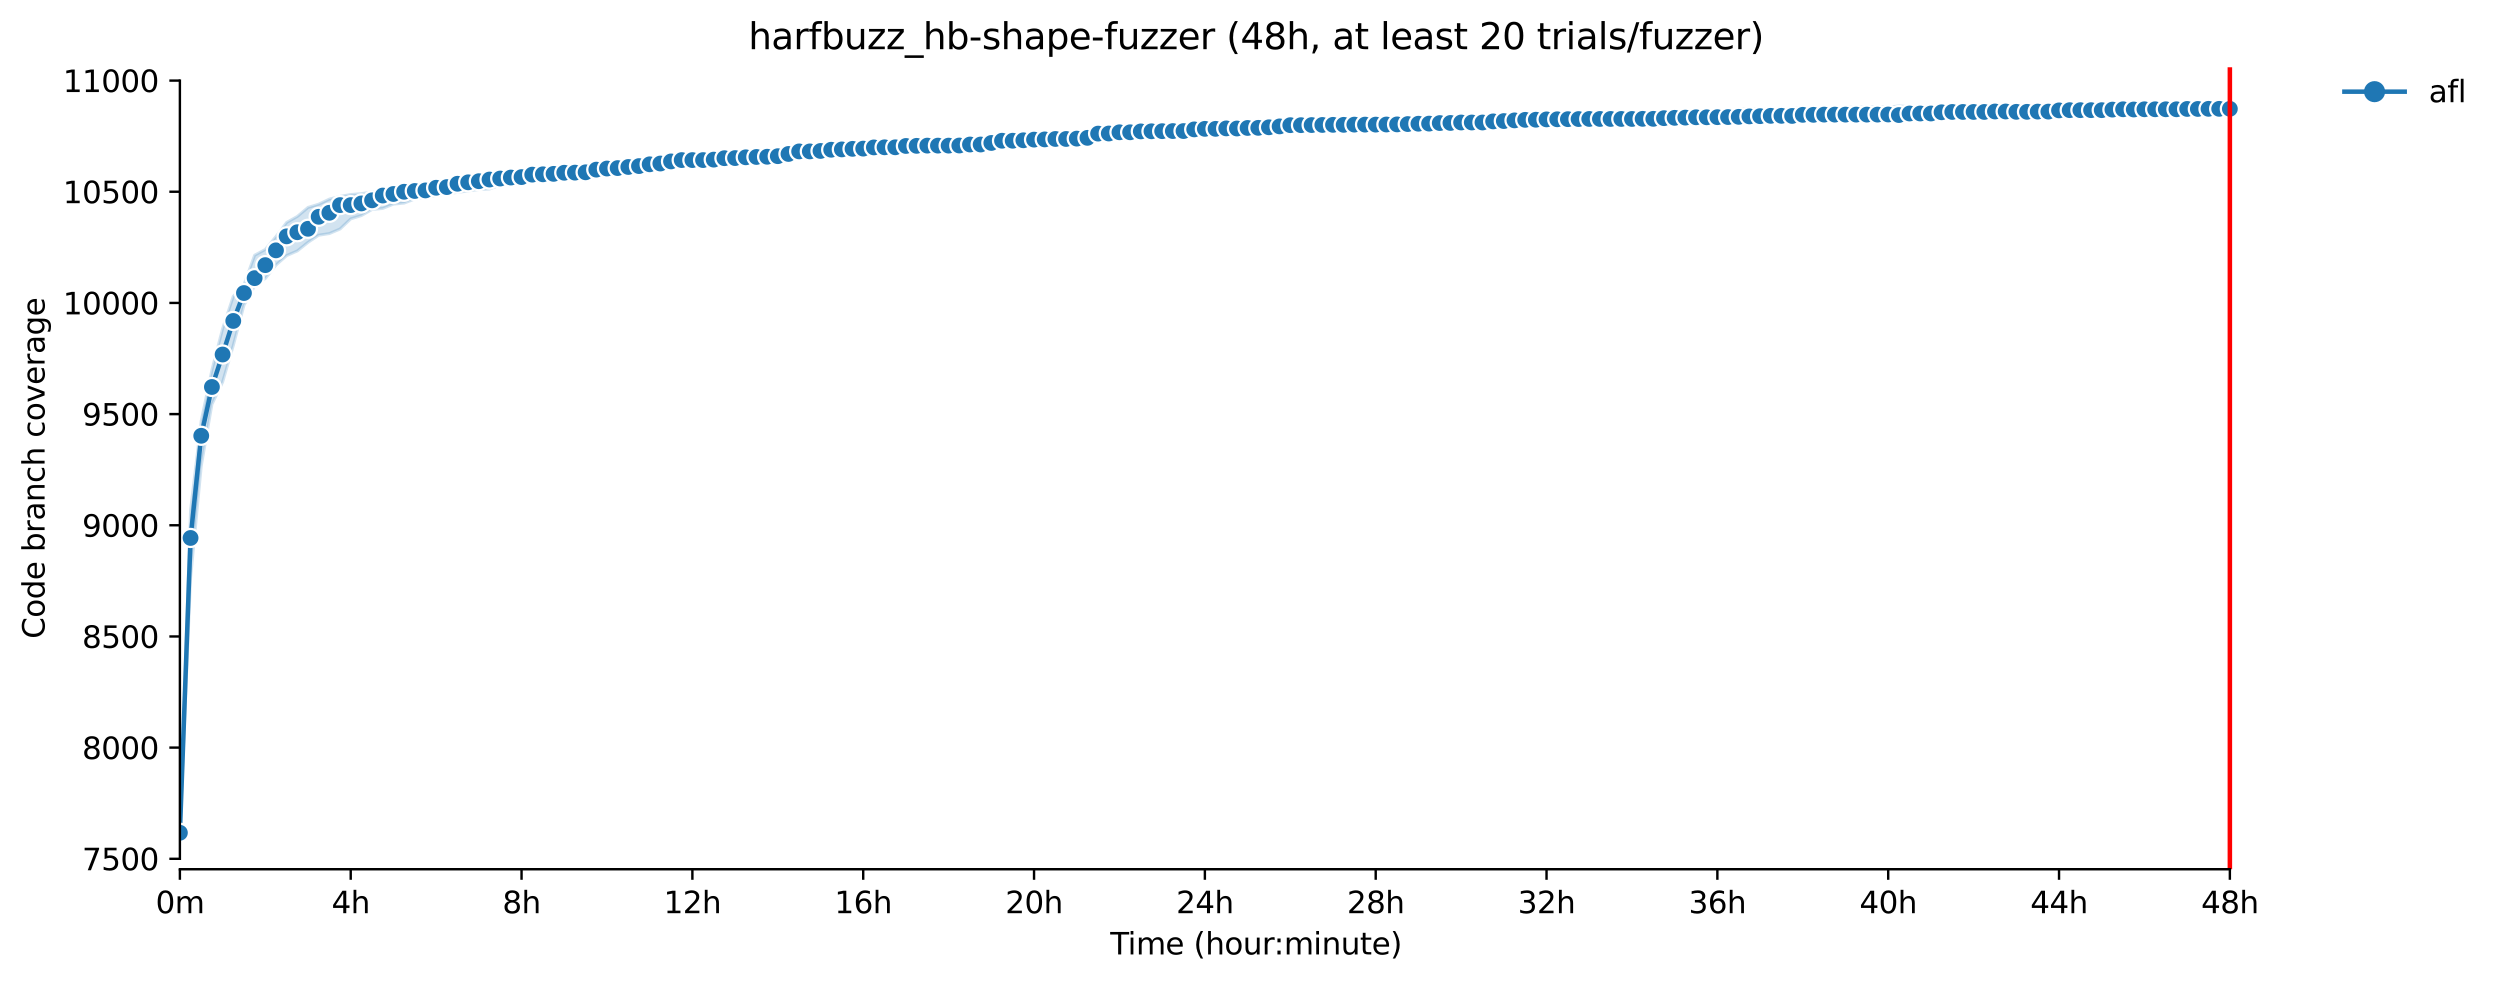 <?xml version="1.0" encoding="utf-8" standalone="no"?>
<!DOCTYPE svg PUBLIC "-//W3C//DTD SVG 1.1//EN"
  "http://www.w3.org/Graphics/SVG/1.1/DTD/svg11.dtd">
<svg xmlns:xlink="http://www.w3.org/1999/xlink" width="829.557pt" height="325.986pt" viewBox="0 0 829.557 325.986" xmlns="http://www.w3.org/2000/svg" version="1.1">
 <defs>
  <style type="text/css">*{stroke-linejoin: round; stroke-linecap: butt}</style>
 </defs>
 <g id="figure_1">
  <g id="patch_1">
   <path d="M 0 325.986 
L 829.557 325.986 
L 829.557 0 
L 0 0 
z
" style="fill: #ffffff"/>
  </g>
  <g id="axes_1">
   <g id="patch_2">
    <path d="M 59.691 288.43 
L 773.931 288.43 
L 773.931 22.318 
L 59.691 22.318 
z
" style="fill: #ffffff"/>
   </g>
   <g id="PolyCollection_1">
    <defs>
     <path id="m6423d91a8d" d="M 59.691 -49.652 
L 59.691 -49.652 
L 63.233 -134.166 
L 66.776 -171.35 
L 70.319 -191.82 
L 73.862 -199.201 
L 77.405 -211.338 
L 80.948 -224.692 
L 84.491 -231.074 
L 88.033 -233.582 
L 91.576 -238.046 
L 95.119 -241.181 
L 98.662 -242.718 
L 102.205 -245.571 
L 105.748 -247.932 
L 109.291 -248.486 
L 112.833 -249.998 
L 116.376 -253.355 
L 119.919 -254.462 
L 123.462 -256.491 
L 127.005 -256.823 
L 130.548 -258.261 
L 134.091 -258.593 
L 137.633 -259.958 
L 141.176 -260.511 
L 144.719 -261.065 
L 148.262 -261.766 
L 151.805 -262.135 
L 155.348 -262.651 
L 158.891 -263.094 
L 162.433 -263.275 
L 165.976 -264.569 
L 169.519 -265.123 
L 173.062 -265.966 
L 176.605 -266.414 
L 180.148 -266.598 
L 183.691 -267.038 
L 187.233 -266.93 
L 190.776 -267.557 
L 194.319 -268.074 
L 197.862 -268.369 
L 201.405 -268.442 
L 204.948 -268.627 
L 208.491 -268.812 
L 212.033 -269.365 
L 215.576 -269.771 
L 219.119 -270.951 
L 222.662 -271.025 
L 226.205 -271.503 
L 229.748 -272.127 
L 233.291 -272.019 
L 236.833 -272.353 
L 240.376 -272.464 
L 243.919 -272.5 
L 247.462 -272.611 
L 251.005 -272.869 
L 254.548 -272.869 
L 258.091 -272.979 
L 261.633 -272.943 
L 265.176 -273.57 
L 268.719 -273.57 
L 272.262 -274.161 
L 275.805 -274.972 
L 279.348 -274.751 
L 282.891 -275.378 
L 286.433 -275.378 
L 289.976 -275.968 
L 293.519 -276.153 
L 297.062 -276.337 
L 300.605 -276.337 
L 304.148 -276.521 
L 307.691 -277.038 
L 311.233 -277.038 
L 314.776 -277.075 
L 318.319 -277.185 
L 321.862 -277.185 
L 325.405 -277.259 
L 328.948 -277.296 
L 332.491 -277.702 
L 336.033 -277.923 
L 339.576 -278.071 
L 343.119 -278.071 
L 346.662 -278.181 
L 350.205 -278.403 
L 353.748 -278.513 
L 357.291 -278.882 
L 360.833 -278.882 
L 364.376 -279.104 
L 367.919 -279.509 
L 371.462 -280.801 
L 375.005 -280.801 
L 378.548 -280.801 
L 382.091 -280.837 
L 385.633 -280.911 
L 389.176 -281.241 
L 392.719 -281.169 
L 396.262 -281.465 
L 399.805 -282.202 
L 403.348 -282.202 
L 406.891 -282.497 
L 410.433 -282.49 
L 413.976 -282.313 
L 417.519 -282.387 
L 421.062 -282.497 
L 424.605 -282.534 
L 428.148 -282.534 
L 431.691 -282.829 
L 435.233 -282.903 
L 438.776 -282.939 
L 442.319 -282.94 
L 445.862 -283.014 
L 449.405 -283.457 
L 452.948 -283.457 
L 456.491 -283.493 
L 460.033 -283.493 
L 463.576 -283.493 
L 467.119 -283.567 
L 470.662 -283.862 
L 474.205 -283.936 
L 477.748 -283.457 
L 481.291 -284.121 
L 484.833 -284.194 
L 488.376 -284.379 
L 491.919 -284.49 
L 495.462 -284.785 
L 499.005 -285.006 
L 502.548 -284.785 
L 506.091 -285.154 
L 509.633 -285.19 
L 513.176 -285.154 
L 516.719 -285.338 
L 520.262 -285.338 
L 523.805 -285.338 
L 527.348 -285.338 
L 530.891 -285.19 
L 534.433 -285.449 
L 537.976 -285.486 
L 541.519 -285.449 
L 545.062 -285.596 
L 548.605 -285.633 
L 552.148 -285.818 
L 555.691 -285.818 
L 559.233 -285.965 
L 562.776 -286.334 
L 566.319 -286.334 
L 569.862 -286.445 
L 573.405 -286.592 
L 576.948 -286.998 
L 580.491 -286.371 
L 584.033 -286.703 
L 587.576 -286.777 
L 591.119 -286.777 
L 594.662 -286.555 
L 598.205 -286.777 
L 601.748 -286.924 
L 605.291 -286.555 
L 608.833 -286.666 
L 612.376 -286.997 
L 615.919 -286.99 
L 619.462 -287.035 
L 623.005 -287.035 
L 626.548 -287.146 
L 630.091 -286.703 
L 633.633 -286.814 
L 637.176 -287.146 
L 640.719 -287.293 
L 644.262 -287.293 
L 647.805 -287.293 
L 651.348 -287.33 
L 654.891 -287.33 
L 658.433 -287.072 
L 661.976 -287.367 
L 665.519 -287.662 
L 669.062 -287.514 
L 672.605 -287.514 
L 676.148 -287.514 
L 679.691 -287.514 
L 683.233 -287.514 
L 686.776 -287.514 
L 690.319 -287.511 
L 693.862 -287.551 
L 697.405 -287.588 
L 700.948 -287.625 
L 704.491 -287.662 
L 708.033 -287.625 
L 711.576 -287.662 
L 715.119 -287.662 
L 718.662 -287.735 
L 722.205 -287.736 
L 725.748 -287.994 
L 729.291 -287.994 
L 732.833 -288.215 
L 736.376 -288.215 
L 739.919 -288.215 
L 739.919 -291.351 
L 739.919 -291.351 
L 736.376 -291.351 
L 732.833 -291.277 
L 729.291 -291.314 
L 725.748 -291.314 
L 722.205 -291.572 
L 718.662 -291.24 
L 715.119 -291.166 
L 711.576 -290.834 
L 708.033 -291.166 
L 704.491 -291.498 
L 700.948 -291.175 
L 697.405 -291.166 
L 693.862 -291.166 
L 690.319 -291.093 
L 686.776 -290.84 
L 683.233 -290.613 
L 679.691 -290.834 
L 676.148 -290.834 
L 672.605 -290.834 
L 669.062 -290.834 
L 665.519 -291.203 
L 661.976 -291.203 
L 658.433 -290.761 
L 654.891 -290.392 
L 651.348 -290.724 
L 647.805 -290.724 
L 644.262 -290.724 
L 640.719 -290.613 
L 637.176 -290.613 
L 633.633 -290.613 
L 630.091 -290.834 
L 626.548 -290.397 
L 623.005 -290.613 
L 619.462 -290.466 
L 615.919 -290.466 
L 612.376 -290.355 
L 608.833 -289.887 
L 605.291 -290.281 
L 601.748 -290.281 
L 598.205 -290.244 
L 594.662 -289.949 
L 591.119 -289.875 
L 587.576 -289.838 
L 584.033 -289.838 
L 580.491 -289.728 
L 576.948 -289.728 
L 573.405 -288.953 
L 569.862 -288.953 
L 566.319 -288.953 
L 562.776 -288.916 
L 559.233 -288.842 
L 555.691 -288.842 
L 552.148 -288.806 
L 548.605 -288.621 
L 545.062 -288.621 
L 541.519 -288.035 
L 537.976 -287.551 
L 534.433 -287.551 
L 530.891 -287.662 
L 527.348 -287.33 
L 523.805 -287.035 
L 520.262 -287.038 
L 516.719 -287.035 
L 513.176 -287.035 
L 509.633 -287.035 
L 506.091 -287.11 
L 502.548 -287.035 
L 499.005 -286.961 
L 495.462 -287.146 
L 491.919 -286.74 
L 488.376 -286.777 
L 484.833 -286.777 
L 481.291 -286.223 
L 477.748 -286.186 
L 474.205 -286.113 
L 470.662 -286.002 
L 467.119 -286.002 
L 463.576 -285.928 
L 460.033 -285.891 
L 456.491 -285.894 
L 452.948 -285.891 
L 449.405 -285.818 
L 445.862 -285.56 
L 442.319 -285.559 
L 438.776 -285.264 
L 435.233 -285.154 
L 431.691 -285.227 
L 428.148 -285.043 
L 424.605 -285.043 
L 421.062 -284.748 
L 417.519 -284.6 
L 413.976 -284.379 
L 410.433 -283.973 
L 406.891 -284.711 
L 403.348 -284.268 
L 399.805 -283.715 
L 396.262 -283.53 
L 392.719 -283.383 
L 389.176 -283.346 
L 385.633 -283.309 
L 382.091 -283.198 
L 378.548 -283.088 
L 375.005 -282.94 
L 371.462 -282.829 
L 367.919 -282.534 
L 364.376 -282.461 
L 360.833 -281.686 
L 357.291 -281.981 
L 353.748 -281.686 
L 350.205 -281.686 
L 346.662 -281.612 
L 343.119 -281.391 
L 339.576 -281.097 
L 336.033 -281.169 
L 332.491 -281.059 
L 328.948 -280.505 
L 325.405 -280.505 
L 321.862 -280.137 
L 318.319 -280.137 
L 314.776 -279.989 
L 311.233 -279.878 
L 307.691 -279.878 
L 304.148 -279.436 
L 300.605 -278.993 
L 297.062 -278.366 
L 293.519 -278.329 
L 289.976 -278.181 
L 286.433 -277.37 
L 282.891 -277.37 
L 279.348 -277.37 
L 275.805 -277.185 
L 272.262 -277.038 
L 268.719 -276.743 
L 265.176 -276.485 
L 261.633 -276.042 
L 258.091 -275.747 
L 254.548 -275.636 
L 251.005 -275.452 
L 247.462 -275.267 
L 243.919 -275.009 
L 240.376 -274.751 
L 236.833 -274.677 
L 233.291 -274.751 
L 229.748 -274.198 
L 226.205 -274.089 
L 222.662 -273.644 
L 219.119 -272.982 
L 215.576 -272.759 
L 212.033 -272.279 
L 208.491 -271.615 
L 204.948 -271.578 
L 201.405 -271.246 
L 197.862 -270.848 
L 194.319 -270.472 
L 190.776 -270.103 
L 187.233 -269.623 
L 183.691 -269.66 
L 180.148 -269.402 
L 176.605 -268.962 
L 173.062 -268.59 
L 169.519 -268.369 
L 165.976 -268.037 
L 162.433 -267.779 
L 158.891 -267.078 
L 155.348 -266.598 
L 151.805 -266.082 
L 148.262 -265.418 
L 144.719 -264.828 
L 141.176 -264.569 
L 137.633 -264.127 
L 134.091 -263.979 
L 130.548 -263.315 
L 127.005 -262.799 
L 123.462 -262.282 
L 119.919 -261.729 
L 116.376 -261.434 
L 112.833 -260.807 
L 109.291 -259.921 
L 105.748 -258.224 
L 102.205 -257.155 
L 98.662 -254.167 
L 95.119 -252.174 
L 91.576 -247.49 
L 88.033 -243.21 
L 84.491 -241.292 
L 80.948 -231.516 
L 77.405 -227.643 
L 73.862 -216.908 
L 70.319 -203.185 
L 66.776 -186.364 
L 63.233 -156.705 
L 59.691 -49.652 
z
" style="stroke: #1f77b4; stroke-opacity: 0.2"/>
    </defs>
    <g clip-path="url(#p8b2005a7e1)">
     <use xlink:href="#m6423d91a8d" x="0" y="325.986" style="fill: #1f77b4; fill-opacity: 0.2; stroke: #1f77b4; stroke-opacity: 0.2"/>
    </g>
   </g>
   <g id="matplotlib.axis_1">
    <g id="xtick_1">
     <g id="line2d_1">
      <defs>
       <path id="me91d65e7b9" d="M 0 0 
L 0 3.5 
" style="stroke: #000000; stroke-width: 0.8"/>
      </defs>
      <g>
       <use xlink:href="#me91d65e7b9" x="59.691" y="288.43" style="stroke: #000000; stroke-width: 0.8"/>
      </g>
     </g>
     <g id="text_1">
      <!-- 0m -->
      <g transform="translate(51.639 303.029) scale(0.1 -0.1)">
       <defs>
        <path id="DejaVuSans-30" d="M 2034 4250 
Q 1547 4250 1301 3770 
Q 1056 3291 1056 2328 
Q 1056 1369 1301 889 
Q 1547 409 2034 409 
Q 2525 409 2770 889 
Q 3016 1369 3016 2328 
Q 3016 3291 2770 3770 
Q 2525 4250 2034 4250 
z
M 2034 4750 
Q 2819 4750 3233 4129 
Q 3647 3509 3647 2328 
Q 3647 1150 3233 529 
Q 2819 -91 2034 -91 
Q 1250 -91 836 529 
Q 422 1150 422 2328 
Q 422 3509 836 4129 
Q 1250 4750 2034 4750 
z
" transform="scale(0.016)"/>
        <path id="DejaVuSans-6d" d="M 3328 2828 
Q 3544 3216 3844 3400 
Q 4144 3584 4550 3584 
Q 5097 3584 5394 3201 
Q 5691 2819 5691 2113 
L 5691 0 
L 5113 0 
L 5113 2094 
Q 5113 2597 4934 2840 
Q 4756 3084 4391 3084 
Q 3944 3084 3684 2787 
Q 3425 2491 3425 1978 
L 3425 0 
L 2847 0 
L 2847 2094 
Q 2847 2600 2669 2842 
Q 2491 3084 2119 3084 
Q 1678 3084 1418 2786 
Q 1159 2488 1159 1978 
L 1159 0 
L 581 0 
L 581 3500 
L 1159 3500 
L 1159 2956 
Q 1356 3278 1631 3431 
Q 1906 3584 2284 3584 
Q 2666 3584 2933 3390 
Q 3200 3197 3328 2828 
z
" transform="scale(0.016)"/>
       </defs>
       <use xlink:href="#DejaVuSans-30"/>
       <use xlink:href="#DejaVuSans-6d" x="63.623"/>
      </g>
     </g>
    </g>
    <g id="xtick_2">
     <g id="line2d_2">
      <g>
       <use xlink:href="#me91d65e7b9" x="116.376" y="288.43" style="stroke: #000000; stroke-width: 0.8"/>
      </g>
     </g>
     <g id="text_2">
      <!-- 4h -->
      <g transform="translate(110.026 303.029) scale(0.1 -0.1)">
       <defs>
        <path id="DejaVuSans-34" d="M 2419 4116 
L 825 1625 
L 2419 1625 
L 2419 4116 
z
M 2253 4666 
L 3047 4666 
L 3047 1625 
L 3713 1625 
L 3713 1100 
L 3047 1100 
L 3047 0 
L 2419 0 
L 2419 1100 
L 313 1100 
L 313 1709 
L 2253 4666 
z
" transform="scale(0.016)"/>
        <path id="DejaVuSans-68" d="M 3513 2113 
L 3513 0 
L 2938 0 
L 2938 2094 
Q 2938 2591 2744 2837 
Q 2550 3084 2163 3084 
Q 1697 3084 1428 2787 
Q 1159 2491 1159 1978 
L 1159 0 
L 581 0 
L 581 4863 
L 1159 4863 
L 1159 2956 
Q 1366 3272 1645 3428 
Q 1925 3584 2291 3584 
Q 2894 3584 3203 3211 
Q 3513 2838 3513 2113 
z
" transform="scale(0.016)"/>
       </defs>
       <use xlink:href="#DejaVuSans-34"/>
       <use xlink:href="#DejaVuSans-68" x="63.623"/>
      </g>
     </g>
    </g>
    <g id="xtick_3">
     <g id="line2d_3">
      <g>
       <use xlink:href="#me91d65e7b9" x="173.062" y="288.43" style="stroke: #000000; stroke-width: 0.8"/>
      </g>
     </g>
     <g id="text_3">
      <!-- 8h -->
      <g transform="translate(166.712 303.029) scale(0.1 -0.1)">
       <defs>
        <path id="DejaVuSans-38" d="M 2034 2216 
Q 1584 2216 1326 1975 
Q 1069 1734 1069 1313 
Q 1069 891 1326 650 
Q 1584 409 2034 409 
Q 2484 409 2743 651 
Q 3003 894 3003 1313 
Q 3003 1734 2745 1975 
Q 2488 2216 2034 2216 
z
M 1403 2484 
Q 997 2584 770 2862 
Q 544 3141 544 3541 
Q 544 4100 942 4425 
Q 1341 4750 2034 4750 
Q 2731 4750 3128 4425 
Q 3525 4100 3525 3541 
Q 3525 3141 3298 2862 
Q 3072 2584 2669 2484 
Q 3125 2378 3379 2068 
Q 3634 1759 3634 1313 
Q 3634 634 3220 271 
Q 2806 -91 2034 -91 
Q 1263 -91 848 271 
Q 434 634 434 1313 
Q 434 1759 690 2068 
Q 947 2378 1403 2484 
z
M 1172 3481 
Q 1172 3119 1398 2916 
Q 1625 2713 2034 2713 
Q 2441 2713 2670 2916 
Q 2900 3119 2900 3481 
Q 2900 3844 2670 4047 
Q 2441 4250 2034 4250 
Q 1625 4250 1398 4047 
Q 1172 3844 1172 3481 
z
" transform="scale(0.016)"/>
       </defs>
       <use xlink:href="#DejaVuSans-38"/>
       <use xlink:href="#DejaVuSans-68" x="63.623"/>
      </g>
     </g>
    </g>
    <g id="xtick_4">
     <g id="line2d_4">
      <g>
       <use xlink:href="#me91d65e7b9" x="229.748" y="288.43" style="stroke: #000000; stroke-width: 0.8"/>
      </g>
     </g>
     <g id="text_4">
      <!-- 12h -->
      <g transform="translate(220.217 303.029) scale(0.1 -0.1)">
       <defs>
        <path id="DejaVuSans-31" d="M 794 531 
L 1825 531 
L 1825 4091 
L 703 3866 
L 703 4441 
L 1819 4666 
L 2450 4666 
L 2450 531 
L 3481 531 
L 3481 0 
L 794 0 
L 794 531 
z
" transform="scale(0.016)"/>
        <path id="DejaVuSans-32" d="M 1228 531 
L 3431 531 
L 3431 0 
L 469 0 
L 469 531 
Q 828 903 1448 1529 
Q 2069 2156 2228 2338 
Q 2531 2678 2651 2914 
Q 2772 3150 2772 3378 
Q 2772 3750 2511 3984 
Q 2250 4219 1831 4219 
Q 1534 4219 1204 4116 
Q 875 4013 500 3803 
L 500 4441 
Q 881 4594 1212 4672 
Q 1544 4750 1819 4750 
Q 2544 4750 2975 4387 
Q 3406 4025 3406 3419 
Q 3406 3131 3298 2873 
Q 3191 2616 2906 2266 
Q 2828 2175 2409 1742 
Q 1991 1309 1228 531 
z
" transform="scale(0.016)"/>
       </defs>
       <use xlink:href="#DejaVuSans-31"/>
       <use xlink:href="#DejaVuSans-32" x="63.623"/>
       <use xlink:href="#DejaVuSans-68" x="127.246"/>
      </g>
     </g>
    </g>
    <g id="xtick_5">
     <g id="line2d_5">
      <g>
       <use xlink:href="#me91d65e7b9" x="286.433" y="288.43" style="stroke: #000000; stroke-width: 0.8"/>
      </g>
     </g>
     <g id="text_5">
      <!-- 16h -->
      <g transform="translate(276.902 303.029) scale(0.1 -0.1)">
       <defs>
        <path id="DejaVuSans-36" d="M 2113 2584 
Q 1688 2584 1439 2293 
Q 1191 2003 1191 1497 
Q 1191 994 1439 701 
Q 1688 409 2113 409 
Q 2538 409 2786 701 
Q 3034 994 3034 1497 
Q 3034 2003 2786 2293 
Q 2538 2584 2113 2584 
z
M 3366 4563 
L 3366 3988 
Q 3128 4100 2886 4159 
Q 2644 4219 2406 4219 
Q 1781 4219 1451 3797 
Q 1122 3375 1075 2522 
Q 1259 2794 1537 2939 
Q 1816 3084 2150 3084 
Q 2853 3084 3261 2657 
Q 3669 2231 3669 1497 
Q 3669 778 3244 343 
Q 2819 -91 2113 -91 
Q 1303 -91 875 529 
Q 447 1150 447 2328 
Q 447 3434 972 4092 
Q 1497 4750 2381 4750 
Q 2619 4750 2861 4703 
Q 3103 4656 3366 4563 
z
" transform="scale(0.016)"/>
       </defs>
       <use xlink:href="#DejaVuSans-31"/>
       <use xlink:href="#DejaVuSans-36" x="63.623"/>
       <use xlink:href="#DejaVuSans-68" x="127.246"/>
      </g>
     </g>
    </g>
    <g id="xtick_6">
     <g id="line2d_6">
      <g>
       <use xlink:href="#me91d65e7b9" x="343.119" y="288.43" style="stroke: #000000; stroke-width: 0.8"/>
      </g>
     </g>
     <g id="text_6">
      <!-- 20h -->
      <g transform="translate(333.588 303.029) scale(0.1 -0.1)">
       <use xlink:href="#DejaVuSans-32"/>
       <use xlink:href="#DejaVuSans-30" x="63.623"/>
       <use xlink:href="#DejaVuSans-68" x="127.246"/>
      </g>
     </g>
    </g>
    <g id="xtick_7">
     <g id="line2d_7">
      <g>
       <use xlink:href="#me91d65e7b9" x="399.805" y="288.43" style="stroke: #000000; stroke-width: 0.8"/>
      </g>
     </g>
     <g id="text_7">
      <!-- 24h -->
      <g transform="translate(390.274 303.029) scale(0.1 -0.1)">
       <use xlink:href="#DejaVuSans-32"/>
       <use xlink:href="#DejaVuSans-34" x="63.623"/>
       <use xlink:href="#DejaVuSans-68" x="127.246"/>
      </g>
     </g>
    </g>
    <g id="xtick_8">
     <g id="line2d_8">
      <g>
       <use xlink:href="#me91d65e7b9" x="456.491" y="288.43" style="stroke: #000000; stroke-width: 0.8"/>
      </g>
     </g>
     <g id="text_8">
      <!-- 28h -->
      <g transform="translate(446.959 303.029) scale(0.1 -0.1)">
       <use xlink:href="#DejaVuSans-32"/>
       <use xlink:href="#DejaVuSans-38" x="63.623"/>
       <use xlink:href="#DejaVuSans-68" x="127.246"/>
      </g>
     </g>
    </g>
    <g id="xtick_9">
     <g id="line2d_9">
      <g>
       <use xlink:href="#me91d65e7b9" x="513.176" y="288.43" style="stroke: #000000; stroke-width: 0.8"/>
      </g>
     </g>
     <g id="text_9">
      <!-- 32h -->
      <g transform="translate(503.645 303.029) scale(0.1 -0.1)">
       <defs>
        <path id="DejaVuSans-33" d="M 2597 2516 
Q 3050 2419 3304 2112 
Q 3559 1806 3559 1356 
Q 3559 666 3084 287 
Q 2609 -91 1734 -91 
Q 1441 -91 1130 -33 
Q 819 25 488 141 
L 488 750 
Q 750 597 1062 519 
Q 1375 441 1716 441 
Q 2309 441 2620 675 
Q 2931 909 2931 1356 
Q 2931 1769 2642 2001 
Q 2353 2234 1838 2234 
L 1294 2234 
L 1294 2753 
L 1863 2753 
Q 2328 2753 2575 2939 
Q 2822 3125 2822 3475 
Q 2822 3834 2567 4026 
Q 2313 4219 1838 4219 
Q 1578 4219 1281 4162 
Q 984 4106 628 3988 
L 628 4550 
Q 988 4650 1302 4700 
Q 1616 4750 1894 4750 
Q 2613 4750 3031 4423 
Q 3450 4097 3450 3541 
Q 3450 3153 3228 2886 
Q 3006 2619 2597 2516 
z
" transform="scale(0.016)"/>
       </defs>
       <use xlink:href="#DejaVuSans-33"/>
       <use xlink:href="#DejaVuSans-32" x="63.623"/>
       <use xlink:href="#DejaVuSans-68" x="127.246"/>
      </g>
     </g>
    </g>
    <g id="xtick_10">
     <g id="line2d_10">
      <g>
       <use xlink:href="#me91d65e7b9" x="569.862" y="288.43" style="stroke: #000000; stroke-width: 0.8"/>
      </g>
     </g>
     <g id="text_10">
      <!-- 36h -->
      <g transform="translate(560.331 303.029) scale(0.1 -0.1)">
       <use xlink:href="#DejaVuSans-33"/>
       <use xlink:href="#DejaVuSans-36" x="63.623"/>
       <use xlink:href="#DejaVuSans-68" x="127.246"/>
      </g>
     </g>
    </g>
    <g id="xtick_11">
     <g id="line2d_11">
      <g>
       <use xlink:href="#me91d65e7b9" x="626.548" y="288.43" style="stroke: #000000; stroke-width: 0.8"/>
      </g>
     </g>
     <g id="text_11">
      <!-- 40h -->
      <g transform="translate(617.017 303.029) scale(0.1 -0.1)">
       <use xlink:href="#DejaVuSans-34"/>
       <use xlink:href="#DejaVuSans-30" x="63.623"/>
       <use xlink:href="#DejaVuSans-68" x="127.246"/>
      </g>
     </g>
    </g>
    <g id="xtick_12">
     <g id="line2d_12">
      <g>
       <use xlink:href="#me91d65e7b9" x="683.233" y="288.43" style="stroke: #000000; stroke-width: 0.8"/>
      </g>
     </g>
     <g id="text_12">
      <!-- 44h -->
      <g transform="translate(673.702 303.029) scale(0.1 -0.1)">
       <use xlink:href="#DejaVuSans-34"/>
       <use xlink:href="#DejaVuSans-34" x="63.623"/>
       <use xlink:href="#DejaVuSans-68" x="127.246"/>
      </g>
     </g>
    </g>
    <g id="xtick_13">
     <g id="line2d_13">
      <g>
       <use xlink:href="#me91d65e7b9" x="739.919" y="288.43" style="stroke: #000000; stroke-width: 0.8"/>
      </g>
     </g>
     <g id="text_13">
      <!-- 48h -->
      <g transform="translate(730.388 303.029) scale(0.1 -0.1)">
       <use xlink:href="#DejaVuSans-34"/>
       <use xlink:href="#DejaVuSans-38" x="63.623"/>
       <use xlink:href="#DejaVuSans-68" x="127.246"/>
      </g>
     </g>
    </g>
    <g id="text_14">
     <!-- Time (hour:minute) -->
     <g transform="translate(368.404 316.707) scale(0.1 -0.1)">
      <defs>
       <path id="DejaVuSans-54" d="M -19 4666 
L 3928 4666 
L 3928 4134 
L 2272 4134 
L 2272 0 
L 1638 0 
L 1638 4134 
L -19 4134 
L -19 4666 
z
" transform="scale(0.016)"/>
       <path id="DejaVuSans-69" d="M 603 3500 
L 1178 3500 
L 1178 0 
L 603 0 
L 603 3500 
z
M 603 4863 
L 1178 4863 
L 1178 4134 
L 603 4134 
L 603 4863 
z
" transform="scale(0.016)"/>
       <path id="DejaVuSans-65" d="M 3597 1894 
L 3597 1613 
L 953 1613 
Q 991 1019 1311 708 
Q 1631 397 2203 397 
Q 2534 397 2845 478 
Q 3156 559 3463 722 
L 3463 178 
Q 3153 47 2828 -22 
Q 2503 -91 2169 -91 
Q 1331 -91 842 396 
Q 353 884 353 1716 
Q 353 2575 817 3079 
Q 1281 3584 2069 3584 
Q 2775 3584 3186 3129 
Q 3597 2675 3597 1894 
z
M 3022 2063 
Q 3016 2534 2758 2815 
Q 2500 3097 2075 3097 
Q 1594 3097 1305 2825 
Q 1016 2553 972 2059 
L 3022 2063 
z
" transform="scale(0.016)"/>
       <path id="DejaVuSans-20" transform="scale(0.016)"/>
       <path id="DejaVuSans-28" d="M 1984 4856 
Q 1566 4138 1362 3434 
Q 1159 2731 1159 2009 
Q 1159 1288 1364 580 
Q 1569 -128 1984 -844 
L 1484 -844 
Q 1016 -109 783 600 
Q 550 1309 550 2009 
Q 550 2706 781 3412 
Q 1013 4119 1484 4856 
L 1984 4856 
z
" transform="scale(0.016)"/>
       <path id="DejaVuSans-6f" d="M 1959 3097 
Q 1497 3097 1228 2736 
Q 959 2375 959 1747 
Q 959 1119 1226 758 
Q 1494 397 1959 397 
Q 2419 397 2687 759 
Q 2956 1122 2956 1747 
Q 2956 2369 2687 2733 
Q 2419 3097 1959 3097 
z
M 1959 3584 
Q 2709 3584 3137 3096 
Q 3566 2609 3566 1747 
Q 3566 888 3137 398 
Q 2709 -91 1959 -91 
Q 1206 -91 779 398 
Q 353 888 353 1747 
Q 353 2609 779 3096 
Q 1206 3584 1959 3584 
z
" transform="scale(0.016)"/>
       <path id="DejaVuSans-75" d="M 544 1381 
L 544 3500 
L 1119 3500 
L 1119 1403 
Q 1119 906 1312 657 
Q 1506 409 1894 409 
Q 2359 409 2629 706 
Q 2900 1003 2900 1516 
L 2900 3500 
L 3475 3500 
L 3475 0 
L 2900 0 
L 2900 538 
Q 2691 219 2414 64 
Q 2138 -91 1772 -91 
Q 1169 -91 856 284 
Q 544 659 544 1381 
z
M 1991 3584 
L 1991 3584 
z
" transform="scale(0.016)"/>
       <path id="DejaVuSans-72" d="M 2631 2963 
Q 2534 3019 2420 3045 
Q 2306 3072 2169 3072 
Q 1681 3072 1420 2755 
Q 1159 2438 1159 1844 
L 1159 0 
L 581 0 
L 581 3500 
L 1159 3500 
L 1159 2956 
Q 1341 3275 1631 3429 
Q 1922 3584 2338 3584 
Q 2397 3584 2469 3576 
Q 2541 3569 2628 3553 
L 2631 2963 
z
" transform="scale(0.016)"/>
       <path id="DejaVuSans-3a" d="M 750 794 
L 1409 794 
L 1409 0 
L 750 0 
L 750 794 
z
M 750 3309 
L 1409 3309 
L 1409 2516 
L 750 2516 
L 750 3309 
z
" transform="scale(0.016)"/>
       <path id="DejaVuSans-6e" d="M 3513 2113 
L 3513 0 
L 2938 0 
L 2938 2094 
Q 2938 2591 2744 2837 
Q 2550 3084 2163 3084 
Q 1697 3084 1428 2787 
Q 1159 2491 1159 1978 
L 1159 0 
L 581 0 
L 581 3500 
L 1159 3500 
L 1159 2956 
Q 1366 3272 1645 3428 
Q 1925 3584 2291 3584 
Q 2894 3584 3203 3211 
Q 3513 2838 3513 2113 
z
" transform="scale(0.016)"/>
       <path id="DejaVuSans-74" d="M 1172 4494 
L 1172 3500 
L 2356 3500 
L 2356 3053 
L 1172 3053 
L 1172 1153 
Q 1172 725 1289 603 
Q 1406 481 1766 481 
L 2356 481 
L 2356 0 
L 1766 0 
Q 1100 0 847 248 
Q 594 497 594 1153 
L 594 3053 
L 172 3053 
L 172 3500 
L 594 3500 
L 594 4494 
L 1172 4494 
z
" transform="scale(0.016)"/>
       <path id="DejaVuSans-29" d="M 513 4856 
L 1013 4856 
Q 1481 4119 1714 3412 
Q 1947 2706 1947 2009 
Q 1947 1309 1714 600 
Q 1481 -109 1013 -844 
L 513 -844 
Q 928 -128 1133 580 
Q 1338 1288 1338 2009 
Q 1338 2731 1133 3434 
Q 928 4138 513 4856 
z
" transform="scale(0.016)"/>
      </defs>
      <use xlink:href="#DejaVuSans-54"/>
      <use xlink:href="#DejaVuSans-69" x="57.959"/>
      <use xlink:href="#DejaVuSans-6d" x="85.742"/>
      <use xlink:href="#DejaVuSans-65" x="183.154"/>
      <use xlink:href="#DejaVuSans-20" x="244.678"/>
      <use xlink:href="#DejaVuSans-28" x="276.465"/>
      <use xlink:href="#DejaVuSans-68" x="315.479"/>
      <use xlink:href="#DejaVuSans-6f" x="378.857"/>
      <use xlink:href="#DejaVuSans-75" x="440.039"/>
      <use xlink:href="#DejaVuSans-72" x="503.418"/>
      <use xlink:href="#DejaVuSans-3a" x="542.781"/>
      <use xlink:href="#DejaVuSans-6d" x="576.473"/>
      <use xlink:href="#DejaVuSans-69" x="673.885"/>
      <use xlink:href="#DejaVuSans-6e" x="701.668"/>
      <use xlink:href="#DejaVuSans-75" x="765.047"/>
      <use xlink:href="#DejaVuSans-74" x="828.426"/>
      <use xlink:href="#DejaVuSans-65" x="867.635"/>
      <use xlink:href="#DejaVuSans-29" x="929.158"/>
     </g>
    </g>
   </g>
   <g id="matplotlib.axis_2">
    <g id="ytick_1">
     <g id="line2d_14">
      <defs>
       <path id="mce1fd60311" d="M 0 0 
L -3.5 0 
" style="stroke: #000000; stroke-width: 0.8"/>
      </defs>
      <g>
       <use xlink:href="#mce1fd60311" x="59.691" y="284.966" style="stroke: #000000; stroke-width: 0.8"/>
      </g>
     </g>
     <g id="text_15">
      <!-- 7500 -->
      <g transform="translate(27.241 288.765) scale(0.1 -0.1)">
       <defs>
        <path id="DejaVuSans-37" d="M 525 4666 
L 3525 4666 
L 3525 4397 
L 1831 0 
L 1172 0 
L 2766 4134 
L 525 4134 
L 525 4666 
z
" transform="scale(0.016)"/>
        <path id="DejaVuSans-35" d="M 691 4666 
L 3169 4666 
L 3169 4134 
L 1269 4134 
L 1269 2991 
Q 1406 3038 1543 3061 
Q 1681 3084 1819 3084 
Q 2600 3084 3056 2656 
Q 3513 2228 3513 1497 
Q 3513 744 3044 326 
Q 2575 -91 1722 -91 
Q 1428 -91 1123 -41 
Q 819 9 494 109 
L 494 744 
Q 775 591 1075 516 
Q 1375 441 1709 441 
Q 2250 441 2565 725 
Q 2881 1009 2881 1497 
Q 2881 1984 2565 2268 
Q 2250 2553 1709 2553 
Q 1456 2553 1204 2497 
Q 953 2441 691 2322 
L 691 4666 
z
" transform="scale(0.016)"/>
       </defs>
       <use xlink:href="#DejaVuSans-37"/>
       <use xlink:href="#DejaVuSans-35" x="63.623"/>
       <use xlink:href="#DejaVuSans-30" x="127.246"/>
       <use xlink:href="#DejaVuSans-30" x="190.869"/>
      </g>
     </g>
    </g>
    <g id="ytick_2">
     <g id="line2d_15">
      <g>
       <use xlink:href="#mce1fd60311" x="59.691" y="248.077" style="stroke: #000000; stroke-width: 0.8"/>
      </g>
     </g>
     <g id="text_16">
      <!-- 8000 -->
      <g transform="translate(27.241 251.876) scale(0.1 -0.1)">
       <use xlink:href="#DejaVuSans-38"/>
       <use xlink:href="#DejaVuSans-30" x="63.623"/>
       <use xlink:href="#DejaVuSans-30" x="127.246"/>
       <use xlink:href="#DejaVuSans-30" x="190.869"/>
      </g>
     </g>
    </g>
    <g id="ytick_3">
     <g id="line2d_16">
      <g>
       <use xlink:href="#mce1fd60311" x="59.691" y="211.188" style="stroke: #000000; stroke-width: 0.8"/>
      </g>
     </g>
     <g id="text_17">
      <!-- 8500 -->
      <g transform="translate(27.241 214.987) scale(0.1 -0.1)">
       <use xlink:href="#DejaVuSans-38"/>
       <use xlink:href="#DejaVuSans-35" x="63.623"/>
       <use xlink:href="#DejaVuSans-30" x="127.246"/>
       <use xlink:href="#DejaVuSans-30" x="190.869"/>
      </g>
     </g>
    </g>
    <g id="ytick_4">
     <g id="line2d_17">
      <g>
       <use xlink:href="#mce1fd60311" x="59.691" y="174.298" style="stroke: #000000; stroke-width: 0.8"/>
      </g>
     </g>
     <g id="text_18">
      <!-- 9000 -->
      <g transform="translate(27.241 178.098) scale(0.1 -0.1)">
       <defs>
        <path id="DejaVuSans-39" d="M 703 97 
L 703 672 
Q 941 559 1184 500 
Q 1428 441 1663 441 
Q 2288 441 2617 861 
Q 2947 1281 2994 2138 
Q 2813 1869 2534 1725 
Q 2256 1581 1919 1581 
Q 1219 1581 811 2004 
Q 403 2428 403 3163 
Q 403 3881 828 4315 
Q 1253 4750 1959 4750 
Q 2769 4750 3195 4129 
Q 3622 3509 3622 2328 
Q 3622 1225 3098 567 
Q 2575 -91 1691 -91 
Q 1453 -91 1209 -44 
Q 966 3 703 97 
z
M 1959 2075 
Q 2384 2075 2632 2365 
Q 2881 2656 2881 3163 
Q 2881 3666 2632 3958 
Q 2384 4250 1959 4250 
Q 1534 4250 1286 3958 
Q 1038 3666 1038 3163 
Q 1038 2656 1286 2365 
Q 1534 2075 1959 2075 
z
" transform="scale(0.016)"/>
       </defs>
       <use xlink:href="#DejaVuSans-39"/>
       <use xlink:href="#DejaVuSans-30" x="63.623"/>
       <use xlink:href="#DejaVuSans-30" x="127.246"/>
       <use xlink:href="#DejaVuSans-30" x="190.869"/>
      </g>
     </g>
    </g>
    <g id="ytick_5">
     <g id="line2d_18">
      <g>
       <use xlink:href="#mce1fd60311" x="59.691" y="137.409" style="stroke: #000000; stroke-width: 0.8"/>
      </g>
     </g>
     <g id="text_19">
      <!-- 9500 -->
      <g transform="translate(27.241 141.208) scale(0.1 -0.1)">
       <use xlink:href="#DejaVuSans-39"/>
       <use xlink:href="#DejaVuSans-35" x="63.623"/>
       <use xlink:href="#DejaVuSans-30" x="127.246"/>
       <use xlink:href="#DejaVuSans-30" x="190.869"/>
      </g>
     </g>
    </g>
    <g id="ytick_6">
     <g id="line2d_19">
      <g>
       <use xlink:href="#mce1fd60311" x="59.691" y="100.52" style="stroke: #000000; stroke-width: 0.8"/>
      </g>
     </g>
     <g id="text_20">
      <!-- 10000 -->
      <g transform="translate(20.878 104.319) scale(0.1 -0.1)">
       <use xlink:href="#DejaVuSans-31"/>
       <use xlink:href="#DejaVuSans-30" x="63.623"/>
       <use xlink:href="#DejaVuSans-30" x="127.246"/>
       <use xlink:href="#DejaVuSans-30" x="190.869"/>
       <use xlink:href="#DejaVuSans-30" x="254.492"/>
      </g>
     </g>
    </g>
    <g id="ytick_7">
     <g id="line2d_20">
      <g>
       <use xlink:href="#mce1fd60311" x="59.691" y="63.63" style="stroke: #000000; stroke-width: 0.8"/>
      </g>
     </g>
     <g id="text_21">
      <!-- 10500 -->
      <g transform="translate(20.878 67.43) scale(0.1 -0.1)">
       <use xlink:href="#DejaVuSans-31"/>
       <use xlink:href="#DejaVuSans-30" x="63.623"/>
       <use xlink:href="#DejaVuSans-35" x="127.246"/>
       <use xlink:href="#DejaVuSans-30" x="190.869"/>
       <use xlink:href="#DejaVuSans-30" x="254.492"/>
      </g>
     </g>
    </g>
    <g id="ytick_8">
     <g id="line2d_21">
      <g>
       <use xlink:href="#mce1fd60311" x="59.691" y="26.741" style="stroke: #000000; stroke-width: 0.8"/>
      </g>
     </g>
     <g id="text_22">
      <!-- 11000 -->
      <g transform="translate(20.878 30.54) scale(0.1 -0.1)">
       <use xlink:href="#DejaVuSans-31"/>
       <use xlink:href="#DejaVuSans-31" x="63.623"/>
       <use xlink:href="#DejaVuSans-30" x="127.246"/>
       <use xlink:href="#DejaVuSans-30" x="190.869"/>
       <use xlink:href="#DejaVuSans-30" x="254.492"/>
      </g>
     </g>
    </g>
    <g id="text_23">
     <!-- Code branch coverage -->
     <g transform="translate(14.798 211.949) rotate(-90) scale(0.1 -0.1)">
      <defs>
       <path id="DejaVuSans-43" d="M 4122 4306 
L 4122 3641 
Q 3803 3938 3442 4084 
Q 3081 4231 2675 4231 
Q 1875 4231 1450 3742 
Q 1025 3253 1025 2328 
Q 1025 1406 1450 917 
Q 1875 428 2675 428 
Q 3081 428 3442 575 
Q 3803 722 4122 1019 
L 4122 359 
Q 3791 134 3420 21 
Q 3050 -91 2638 -91 
Q 1578 -91 968 557 
Q 359 1206 359 2328 
Q 359 3453 968 4101 
Q 1578 4750 2638 4750 
Q 3056 4750 3426 4639 
Q 3797 4528 4122 4306 
z
" transform="scale(0.016)"/>
       <path id="DejaVuSans-64" d="M 2906 2969 
L 2906 4863 
L 3481 4863 
L 3481 0 
L 2906 0 
L 2906 525 
Q 2725 213 2448 61 
Q 2172 -91 1784 -91 
Q 1150 -91 751 415 
Q 353 922 353 1747 
Q 353 2572 751 3078 
Q 1150 3584 1784 3584 
Q 2172 3584 2448 3432 
Q 2725 3281 2906 2969 
z
M 947 1747 
Q 947 1113 1208 752 
Q 1469 391 1925 391 
Q 2381 391 2643 752 
Q 2906 1113 2906 1747 
Q 2906 2381 2643 2742 
Q 2381 3103 1925 3103 
Q 1469 3103 1208 2742 
Q 947 2381 947 1747 
z
" transform="scale(0.016)"/>
       <path id="DejaVuSans-62" d="M 3116 1747 
Q 3116 2381 2855 2742 
Q 2594 3103 2138 3103 
Q 1681 3103 1420 2742 
Q 1159 2381 1159 1747 
Q 1159 1113 1420 752 
Q 1681 391 2138 391 
Q 2594 391 2855 752 
Q 3116 1113 3116 1747 
z
M 1159 2969 
Q 1341 3281 1617 3432 
Q 1894 3584 2278 3584 
Q 2916 3584 3314 3078 
Q 3713 2572 3713 1747 
Q 3713 922 3314 415 
Q 2916 -91 2278 -91 
Q 1894 -91 1617 61 
Q 1341 213 1159 525 
L 1159 0 
L 581 0 
L 581 4863 
L 1159 4863 
L 1159 2969 
z
" transform="scale(0.016)"/>
       <path id="DejaVuSans-61" d="M 2194 1759 
Q 1497 1759 1228 1600 
Q 959 1441 959 1056 
Q 959 750 1161 570 
Q 1363 391 1709 391 
Q 2188 391 2477 730 
Q 2766 1069 2766 1631 
L 2766 1759 
L 2194 1759 
z
M 3341 1997 
L 3341 0 
L 2766 0 
L 2766 531 
Q 2569 213 2275 61 
Q 1981 -91 1556 -91 
Q 1019 -91 701 211 
Q 384 513 384 1019 
Q 384 1609 779 1909 
Q 1175 2209 1959 2209 
L 2766 2209 
L 2766 2266 
Q 2766 2663 2505 2880 
Q 2244 3097 1772 3097 
Q 1472 3097 1187 3025 
Q 903 2953 641 2809 
L 641 3341 
Q 956 3463 1253 3523 
Q 1550 3584 1831 3584 
Q 2591 3584 2966 3190 
Q 3341 2797 3341 1997 
z
" transform="scale(0.016)"/>
       <path id="DejaVuSans-63" d="M 3122 3366 
L 3122 2828 
Q 2878 2963 2633 3030 
Q 2388 3097 2138 3097 
Q 1578 3097 1268 2742 
Q 959 2388 959 1747 
Q 959 1106 1268 751 
Q 1578 397 2138 397 
Q 2388 397 2633 464 
Q 2878 531 3122 666 
L 3122 134 
Q 2881 22 2623 -34 
Q 2366 -91 2075 -91 
Q 1284 -91 818 406 
Q 353 903 353 1747 
Q 353 2603 823 3093 
Q 1294 3584 2113 3584 
Q 2378 3584 2631 3529 
Q 2884 3475 3122 3366 
z
" transform="scale(0.016)"/>
       <path id="DejaVuSans-76" d="M 191 3500 
L 800 3500 
L 1894 563 
L 2988 3500 
L 3597 3500 
L 2284 0 
L 1503 0 
L 191 3500 
z
" transform="scale(0.016)"/>
       <path id="DejaVuSans-67" d="M 2906 1791 
Q 2906 2416 2648 2759 
Q 2391 3103 1925 3103 
Q 1463 3103 1205 2759 
Q 947 2416 947 1791 
Q 947 1169 1205 825 
Q 1463 481 1925 481 
Q 2391 481 2648 825 
Q 2906 1169 2906 1791 
z
M 3481 434 
Q 3481 -459 3084 -895 
Q 2688 -1331 1869 -1331 
Q 1566 -1331 1297 -1286 
Q 1028 -1241 775 -1147 
L 775 -588 
Q 1028 -725 1275 -790 
Q 1522 -856 1778 -856 
Q 2344 -856 2625 -561 
Q 2906 -266 2906 331 
L 2906 616 
Q 2728 306 2450 153 
Q 2172 0 1784 0 
Q 1141 0 747 490 
Q 353 981 353 1791 
Q 353 2603 747 3093 
Q 1141 3584 1784 3584 
Q 2172 3584 2450 3431 
Q 2728 3278 2906 2969 
L 2906 3500 
L 3481 3500 
L 3481 434 
z
" transform="scale(0.016)"/>
      </defs>
      <use xlink:href="#DejaVuSans-43"/>
      <use xlink:href="#DejaVuSans-6f" x="69.824"/>
      <use xlink:href="#DejaVuSans-64" x="131.006"/>
      <use xlink:href="#DejaVuSans-65" x="194.482"/>
      <use xlink:href="#DejaVuSans-20" x="256.006"/>
      <use xlink:href="#DejaVuSans-62" x="287.793"/>
      <use xlink:href="#DejaVuSans-72" x="351.27"/>
      <use xlink:href="#DejaVuSans-61" x="392.383"/>
      <use xlink:href="#DejaVuSans-6e" x="453.662"/>
      <use xlink:href="#DejaVuSans-63" x="517.041"/>
      <use xlink:href="#DejaVuSans-68" x="572.021"/>
      <use xlink:href="#DejaVuSans-20" x="635.4"/>
      <use xlink:href="#DejaVuSans-63" x="667.188"/>
      <use xlink:href="#DejaVuSans-6f" x="722.168"/>
      <use xlink:href="#DejaVuSans-76" x="783.35"/>
      <use xlink:href="#DejaVuSans-65" x="842.529"/>
      <use xlink:href="#DejaVuSans-72" x="904.053"/>
      <use xlink:href="#DejaVuSans-61" x="945.166"/>
      <use xlink:href="#DejaVuSans-67" x="1006.445"/>
      <use xlink:href="#DejaVuSans-65" x="1069.922"/>
     </g>
    </g>
   </g>
   <g id="line2d_22">
    <path d="M 59.691 276.334 
L 63.233 178.504 
L 66.776 144.602 
L 70.319 128.408 
L 73.862 117.636 
L 77.405 106.496 
L 80.948 97.237 
L 84.491 92.293 
L 88.033 87.977 
L 91.576 83.071 
L 95.119 78.423 
L 98.662 77.058 
L 102.205 75.915 
L 105.748 71.931 
L 109.291 70.603 
L 112.833 68.057 
L 116.376 68.057 
L 119.919 67.504 
L 123.462 66.471 
L 127.005 64.885 
L 130.548 64.368 
L 134.091 63.63 
L 141.176 63.188 
L 144.719 62.302 
L 148.262 62.081 
L 151.805 60.974 
L 162.433 59.573 
L 169.519 58.909 
L 173.062 58.761 
L 176.605 57.949 
L 183.691 57.691 
L 187.233 57.322 
L 194.319 57.175 
L 197.862 56.289 
L 201.405 55.921 
L 204.948 55.773 
L 212.033 55.109 
L 215.576 54.519 
L 219.119 54.261 
L 222.662 53.56 
L 226.205 53.117 
L 233.291 53.117 
L 236.833 52.969 
L 240.376 52.49 
L 243.919 52.453 
L 247.462 52.195 
L 258.091 51.826 
L 265.176 50.24 
L 268.719 50.24 
L 272.262 50.092 
L 275.805 49.686 
L 286.433 49.317 
L 289.976 48.912 
L 297.062 48.875 
L 300.605 48.432 
L 318.319 48.285 
L 321.862 47.952 
L 325.405 47.952 
L 328.948 47.436 
L 332.491 46.698 
L 336.033 46.698 
L 350.205 46.108 
L 357.291 45.997 
L 360.833 45.739 
L 364.376 44.337 
L 367.919 44.3 
L 371.462 43.895 
L 375.005 43.895 
L 378.548 43.6 
L 392.719 43.489 
L 396.262 42.936 
L 399.805 42.751 
L 403.348 42.751 
L 406.891 42.604 
L 410.433 42.64 
L 413.976 42.456 
L 417.519 42.419 
L 424.605 41.94 
L 428.148 41.534 
L 445.862 41.423 
L 452.948 41.349 
L 463.576 41.276 
L 484.833 40.648 
L 491.919 40.648 
L 495.462 40.28 
L 502.548 39.948 
L 506.091 39.763 
L 552.148 39.21 
L 562.776 38.915 
L 573.405 38.841 
L 594.662 38.472 
L 598.205 38.103 
L 630.091 38.177 
L 633.633 37.66 
L 640.719 37.66 
L 644.262 37.255 
L 651.348 37.144 
L 658.433 37.144 
L 661.976 36.996 
L 679.691 37.033 
L 683.233 36.627 
L 690.319 36.554 
L 697.405 36.554 
L 704.491 36.259 
L 708.033 36.332 
L 715.119 36.259 
L 729.291 36.148 
L 739.919 36.111 
L 739.919 36.111 
" clip-path="url(#p8b2005a7e1)" style="fill: none; stroke: #1f77b4; stroke-width: 1.5; stroke-linecap: square"/>
    <defs>
     <path id="m6c3db806ce" d="M 0 3 
C 0.796 3 1.559 2.684 2.121 2.121 
C 2.684 1.559 3 0.796 3 0 
C 3 -0.796 2.684 -1.559 2.121 -2.121 
C 1.559 -2.684 0.796 -3 0 -3 
C -0.796 -3 -1.559 -2.684 -2.121 -2.121 
C -2.684 -1.559 -3 -0.796 -3 0 
C -3 0.796 -2.684 1.559 -2.121 2.121 
C -1.559 2.684 -0.796 3 0 3 
z
" style="stroke: #ffffff; stroke-width: 0.75"/>
    </defs>
    <g clip-path="url(#p8b2005a7e1)">
     <use xlink:href="#m6c3db806ce" x="59.691" y="276.334" style="fill: #1f77b4; stroke: #ffffff; stroke-width: 0.75"/>
     <use xlink:href="#m6c3db806ce" x="63.233" y="178.504" style="fill: #1f77b4; stroke: #ffffff; stroke-width: 0.75"/>
     <use xlink:href="#m6c3db806ce" x="66.776" y="144.602" style="fill: #1f77b4; stroke: #ffffff; stroke-width: 0.75"/>
     <use xlink:href="#m6c3db806ce" x="70.319" y="128.408" style="fill: #1f77b4; stroke: #ffffff; stroke-width: 0.75"/>
     <use xlink:href="#m6c3db806ce" x="73.862" y="117.636" style="fill: #1f77b4; stroke: #ffffff; stroke-width: 0.75"/>
     <use xlink:href="#m6c3db806ce" x="77.405" y="106.496" style="fill: #1f77b4; stroke: #ffffff; stroke-width: 0.75"/>
     <use xlink:href="#m6c3db806ce" x="80.948" y="97.237" style="fill: #1f77b4; stroke: #ffffff; stroke-width: 0.75"/>
     <use xlink:href="#m6c3db806ce" x="84.491" y="92.293" style="fill: #1f77b4; stroke: #ffffff; stroke-width: 0.75"/>
     <use xlink:href="#m6c3db806ce" x="88.033" y="87.977" style="fill: #1f77b4; stroke: #ffffff; stroke-width: 0.75"/>
     <use xlink:href="#m6c3db806ce" x="91.576" y="83.071" style="fill: #1f77b4; stroke: #ffffff; stroke-width: 0.75"/>
     <use xlink:href="#m6c3db806ce" x="95.119" y="78.423" style="fill: #1f77b4; stroke: #ffffff; stroke-width: 0.75"/>
     <use xlink:href="#m6c3db806ce" x="98.662" y="77.058" style="fill: #1f77b4; stroke: #ffffff; stroke-width: 0.75"/>
     <use xlink:href="#m6c3db806ce" x="102.205" y="75.915" style="fill: #1f77b4; stroke: #ffffff; stroke-width: 0.75"/>
     <use xlink:href="#m6c3db806ce" x="105.748" y="71.931" style="fill: #1f77b4; stroke: #ffffff; stroke-width: 0.75"/>
     <use xlink:href="#m6c3db806ce" x="109.291" y="70.603" style="fill: #1f77b4; stroke: #ffffff; stroke-width: 0.75"/>
     <use xlink:href="#m6c3db806ce" x="112.833" y="68.057" style="fill: #1f77b4; stroke: #ffffff; stroke-width: 0.75"/>
     <use xlink:href="#m6c3db806ce" x="116.376" y="68.057" style="fill: #1f77b4; stroke: #ffffff; stroke-width: 0.75"/>
     <use xlink:href="#m6c3db806ce" x="119.919" y="67.504" style="fill: #1f77b4; stroke: #ffffff; stroke-width: 0.75"/>
     <use xlink:href="#m6c3db806ce" x="123.462" y="66.471" style="fill: #1f77b4; stroke: #ffffff; stroke-width: 0.75"/>
     <use xlink:href="#m6c3db806ce" x="127.005" y="64.885" style="fill: #1f77b4; stroke: #ffffff; stroke-width: 0.75"/>
     <use xlink:href="#m6c3db806ce" x="130.548" y="64.368" style="fill: #1f77b4; stroke: #ffffff; stroke-width: 0.75"/>
     <use xlink:href="#m6c3db806ce" x="134.091" y="63.63" style="fill: #1f77b4; stroke: #ffffff; stroke-width: 0.75"/>
     <use xlink:href="#m6c3db806ce" x="137.633" y="63.372" style="fill: #1f77b4; stroke: #ffffff; stroke-width: 0.75"/>
     <use xlink:href="#m6c3db806ce" x="141.176" y="63.188" style="fill: #1f77b4; stroke: #ffffff; stroke-width: 0.75"/>
     <use xlink:href="#m6c3db806ce" x="144.719" y="62.302" style="fill: #1f77b4; stroke: #ffffff; stroke-width: 0.75"/>
     <use xlink:href="#m6c3db806ce" x="148.262" y="62.081" style="fill: #1f77b4; stroke: #ffffff; stroke-width: 0.75"/>
     <use xlink:href="#m6c3db806ce" x="151.805" y="60.974" style="fill: #1f77b4; stroke: #ffffff; stroke-width: 0.75"/>
     <use xlink:href="#m6c3db806ce" x="155.348" y="60.495" style="fill: #1f77b4; stroke: #ffffff; stroke-width: 0.75"/>
     <use xlink:href="#m6c3db806ce" x="158.891" y="60.126" style="fill: #1f77b4; stroke: #ffffff; stroke-width: 0.75"/>
     <use xlink:href="#m6c3db806ce" x="162.433" y="59.573" style="fill: #1f77b4; stroke: #ffffff; stroke-width: 0.75"/>
     <use xlink:href="#m6c3db806ce" x="165.976" y="59.241" style="fill: #1f77b4; stroke: #ffffff; stroke-width: 0.75"/>
     <use xlink:href="#m6c3db806ce" x="169.519" y="58.909" style="fill: #1f77b4; stroke: #ffffff; stroke-width: 0.75"/>
     <use xlink:href="#m6c3db806ce" x="173.062" y="58.761" style="fill: #1f77b4; stroke: #ffffff; stroke-width: 0.75"/>
     <use xlink:href="#m6c3db806ce" x="176.605" y="57.949" style="fill: #1f77b4; stroke: #ffffff; stroke-width: 0.75"/>
     <use xlink:href="#m6c3db806ce" x="180.148" y="57.839" style="fill: #1f77b4; stroke: #ffffff; stroke-width: 0.75"/>
     <use xlink:href="#m6c3db806ce" x="183.691" y="57.691" style="fill: #1f77b4; stroke: #ffffff; stroke-width: 0.75"/>
     <use xlink:href="#m6c3db806ce" x="187.233" y="57.322" style="fill: #1f77b4; stroke: #ffffff; stroke-width: 0.75"/>
     <use xlink:href="#m6c3db806ce" x="190.776" y="57.285" style="fill: #1f77b4; stroke: #ffffff; stroke-width: 0.75"/>
     <use xlink:href="#m6c3db806ce" x="194.319" y="57.175" style="fill: #1f77b4; stroke: #ffffff; stroke-width: 0.75"/>
     <use xlink:href="#m6c3db806ce" x="197.862" y="56.289" style="fill: #1f77b4; stroke: #ffffff; stroke-width: 0.75"/>
     <use xlink:href="#m6c3db806ce" x="201.405" y="55.921" style="fill: #1f77b4; stroke: #ffffff; stroke-width: 0.75"/>
     <use xlink:href="#m6c3db806ce" x="204.948" y="55.773" style="fill: #1f77b4; stroke: #ffffff; stroke-width: 0.75"/>
     <use xlink:href="#m6c3db806ce" x="208.491" y="55.404" style="fill: #1f77b4; stroke: #ffffff; stroke-width: 0.75"/>
     <use xlink:href="#m6c3db806ce" x="212.033" y="55.109" style="fill: #1f77b4; stroke: #ffffff; stroke-width: 0.75"/>
     <use xlink:href="#m6c3db806ce" x="215.576" y="54.519" style="fill: #1f77b4; stroke: #ffffff; stroke-width: 0.75"/>
     <use xlink:href="#m6c3db806ce" x="219.119" y="54.261" style="fill: #1f77b4; stroke: #ffffff; stroke-width: 0.75"/>
     <use xlink:href="#m6c3db806ce" x="222.662" y="53.56" style="fill: #1f77b4; stroke: #ffffff; stroke-width: 0.75"/>
     <use xlink:href="#m6c3db806ce" x="226.205" y="53.117" style="fill: #1f77b4; stroke: #ffffff; stroke-width: 0.75"/>
     <use xlink:href="#m6c3db806ce" x="229.748" y="53.117" style="fill: #1f77b4; stroke: #ffffff; stroke-width: 0.75"/>
     <use xlink:href="#m6c3db806ce" x="233.291" y="53.117" style="fill: #1f77b4; stroke: #ffffff; stroke-width: 0.75"/>
     <use xlink:href="#m6c3db806ce" x="236.833" y="52.969" style="fill: #1f77b4; stroke: #ffffff; stroke-width: 0.75"/>
     <use xlink:href="#m6c3db806ce" x="240.376" y="52.49" style="fill: #1f77b4; stroke: #ffffff; stroke-width: 0.75"/>
     <use xlink:href="#m6c3db806ce" x="243.919" y="52.453" style="fill: #1f77b4; stroke: #ffffff; stroke-width: 0.75"/>
     <use xlink:href="#m6c3db806ce" x="247.462" y="52.195" style="fill: #1f77b4; stroke: #ffffff; stroke-width: 0.75"/>
     <use xlink:href="#m6c3db806ce" x="251.005" y="52.084" style="fill: #1f77b4; stroke: #ffffff; stroke-width: 0.75"/>
     <use xlink:href="#m6c3db806ce" x="254.548" y="52.01" style="fill: #1f77b4; stroke: #ffffff; stroke-width: 0.75"/>
     <use xlink:href="#m6c3db806ce" x="258.091" y="51.826" style="fill: #1f77b4; stroke: #ffffff; stroke-width: 0.75"/>
     <use xlink:href="#m6c3db806ce" x="261.633" y="51.088" style="fill: #1f77b4; stroke: #ffffff; stroke-width: 0.75"/>
     <use xlink:href="#m6c3db806ce" x="265.176" y="50.24" style="fill: #1f77b4; stroke: #ffffff; stroke-width: 0.75"/>
     <use xlink:href="#m6c3db806ce" x="268.719" y="50.24" style="fill: #1f77b4; stroke: #ffffff; stroke-width: 0.75"/>
     <use xlink:href="#m6c3db806ce" x="272.262" y="50.092" style="fill: #1f77b4; stroke: #ffffff; stroke-width: 0.75"/>
     <use xlink:href="#m6c3db806ce" x="275.805" y="49.686" style="fill: #1f77b4; stroke: #ffffff; stroke-width: 0.75"/>
     <use xlink:href="#m6c3db806ce" x="279.348" y="49.576" style="fill: #1f77b4; stroke: #ffffff; stroke-width: 0.75"/>
     <use xlink:href="#m6c3db806ce" x="282.891" y="49.391" style="fill: #1f77b4; stroke: #ffffff; stroke-width: 0.75"/>
     <use xlink:href="#m6c3db806ce" x="286.433" y="49.317" style="fill: #1f77b4; stroke: #ffffff; stroke-width: 0.75"/>
     <use xlink:href="#m6c3db806ce" x="289.976" y="48.912" style="fill: #1f77b4; stroke: #ffffff; stroke-width: 0.75"/>
     <use xlink:href="#m6c3db806ce" x="293.519" y="48.875" style="fill: #1f77b4; stroke: #ffffff; stroke-width: 0.75"/>
     <use xlink:href="#m6c3db806ce" x="297.062" y="48.875" style="fill: #1f77b4; stroke: #ffffff; stroke-width: 0.75"/>
     <use xlink:href="#m6c3db806ce" x="300.605" y="48.432" style="fill: #1f77b4; stroke: #ffffff; stroke-width: 0.75"/>
     <use xlink:href="#m6c3db806ce" x="304.148" y="48.395" style="fill: #1f77b4; stroke: #ffffff; stroke-width: 0.75"/>
     <use xlink:href="#m6c3db806ce" x="307.691" y="48.321" style="fill: #1f77b4; stroke: #ffffff; stroke-width: 0.75"/>
     <use xlink:href="#m6c3db806ce" x="311.233" y="48.321" style="fill: #1f77b4; stroke: #ffffff; stroke-width: 0.75"/>
     <use xlink:href="#m6c3db806ce" x="314.776" y="48.321" style="fill: #1f77b4; stroke: #ffffff; stroke-width: 0.75"/>
     <use xlink:href="#m6c3db806ce" x="318.319" y="48.285" style="fill: #1f77b4; stroke: #ffffff; stroke-width: 0.75"/>
     <use xlink:href="#m6c3db806ce" x="321.862" y="47.952" style="fill: #1f77b4; stroke: #ffffff; stroke-width: 0.75"/>
     <use xlink:href="#m6c3db806ce" x="325.405" y="47.952" style="fill: #1f77b4; stroke: #ffffff; stroke-width: 0.75"/>
     <use xlink:href="#m6c3db806ce" x="328.948" y="47.436" style="fill: #1f77b4; stroke: #ffffff; stroke-width: 0.75"/>
     <use xlink:href="#m6c3db806ce" x="332.491" y="46.698" style="fill: #1f77b4; stroke: #ffffff; stroke-width: 0.75"/>
     <use xlink:href="#m6c3db806ce" x="336.033" y="46.698" style="fill: #1f77b4; stroke: #ffffff; stroke-width: 0.75"/>
     <use xlink:href="#m6c3db806ce" x="339.576" y="46.551" style="fill: #1f77b4; stroke: #ffffff; stroke-width: 0.75"/>
     <use xlink:href="#m6c3db806ce" x="343.119" y="46.329" style="fill: #1f77b4; stroke: #ffffff; stroke-width: 0.75"/>
     <use xlink:href="#m6c3db806ce" x="346.662" y="46.256" style="fill: #1f77b4; stroke: #ffffff; stroke-width: 0.75"/>
     <use xlink:href="#m6c3db806ce" x="350.205" y="46.108" style="fill: #1f77b4; stroke: #ffffff; stroke-width: 0.75"/>
     <use xlink:href="#m6c3db806ce" x="353.748" y="46.108" style="fill: #1f77b4; stroke: #ffffff; stroke-width: 0.75"/>
     <use xlink:href="#m6c3db806ce" x="357.291" y="45.997" style="fill: #1f77b4; stroke: #ffffff; stroke-width: 0.75"/>
     <use xlink:href="#m6c3db806ce" x="360.833" y="45.739" style="fill: #1f77b4; stroke: #ffffff; stroke-width: 0.75"/>
     <use xlink:href="#m6c3db806ce" x="364.376" y="44.337" style="fill: #1f77b4; stroke: #ffffff; stroke-width: 0.75"/>
     <use xlink:href="#m6c3db806ce" x="367.919" y="44.3" style="fill: #1f77b4; stroke: #ffffff; stroke-width: 0.75"/>
     <use xlink:href="#m6c3db806ce" x="371.462" y="43.895" style="fill: #1f77b4; stroke: #ffffff; stroke-width: 0.75"/>
     <use xlink:href="#m6c3db806ce" x="375.005" y="43.895" style="fill: #1f77b4; stroke: #ffffff; stroke-width: 0.75"/>
     <use xlink:href="#m6c3db806ce" x="378.548" y="43.6" style="fill: #1f77b4; stroke: #ffffff; stroke-width: 0.75"/>
     <use xlink:href="#m6c3db806ce" x="382.091" y="43.563" style="fill: #1f77b4; stroke: #ffffff; stroke-width: 0.75"/>
     <use xlink:href="#m6c3db806ce" x="385.633" y="43.526" style="fill: #1f77b4; stroke: #ffffff; stroke-width: 0.75"/>
     <use xlink:href="#m6c3db806ce" x="389.176" y="43.489" style="fill: #1f77b4; stroke: #ffffff; stroke-width: 0.75"/>
     <use xlink:href="#m6c3db806ce" x="392.719" y="43.489" style="fill: #1f77b4; stroke: #ffffff; stroke-width: 0.75"/>
     <use xlink:href="#m6c3db806ce" x="396.262" y="42.936" style="fill: #1f77b4; stroke: #ffffff; stroke-width: 0.75"/>
     <use xlink:href="#m6c3db806ce" x="399.805" y="42.751" style="fill: #1f77b4; stroke: #ffffff; stroke-width: 0.75"/>
     <use xlink:href="#m6c3db806ce" x="403.348" y="42.751" style="fill: #1f77b4; stroke: #ffffff; stroke-width: 0.75"/>
     <use xlink:href="#m6c3db806ce" x="406.891" y="42.604" style="fill: #1f77b4; stroke: #ffffff; stroke-width: 0.75"/>
     <use xlink:href="#m6c3db806ce" x="410.433" y="42.64" style="fill: #1f77b4; stroke: #ffffff; stroke-width: 0.75"/>
     <use xlink:href="#m6c3db806ce" x="413.976" y="42.456" style="fill: #1f77b4; stroke: #ffffff; stroke-width: 0.75"/>
     <use xlink:href="#m6c3db806ce" x="417.519" y="42.419" style="fill: #1f77b4; stroke: #ffffff; stroke-width: 0.75"/>
     <use xlink:href="#m6c3db806ce" x="421.062" y="42.235" style="fill: #1f77b4; stroke: #ffffff; stroke-width: 0.75"/>
     <use xlink:href="#m6c3db806ce" x="424.605" y="41.94" style="fill: #1f77b4; stroke: #ffffff; stroke-width: 0.75"/>
     <use xlink:href="#m6c3db806ce" x="428.148" y="41.534" style="fill: #1f77b4; stroke: #ffffff; stroke-width: 0.75"/>
     <use xlink:href="#m6c3db806ce" x="431.691" y="41.534" style="fill: #1f77b4; stroke: #ffffff; stroke-width: 0.75"/>
     <use xlink:href="#m6c3db806ce" x="435.233" y="41.497" style="fill: #1f77b4; stroke: #ffffff; stroke-width: 0.75"/>
     <use xlink:href="#m6c3db806ce" x="438.776" y="41.46" style="fill: #1f77b4; stroke: #ffffff; stroke-width: 0.75"/>
     <use xlink:href="#m6c3db806ce" x="442.319" y="41.423" style="fill: #1f77b4; stroke: #ffffff; stroke-width: 0.75"/>
     <use xlink:href="#m6c3db806ce" x="445.862" y="41.423" style="fill: #1f77b4; stroke: #ffffff; stroke-width: 0.75"/>
     <use xlink:href="#m6c3db806ce" x="449.405" y="41.349" style="fill: #1f77b4; stroke: #ffffff; stroke-width: 0.75"/>
     <use xlink:href="#m6c3db806ce" x="452.948" y="41.349" style="fill: #1f77b4; stroke: #ffffff; stroke-width: 0.75"/>
     <use xlink:href="#m6c3db806ce" x="456.491" y="41.349" style="fill: #1f77b4; stroke: #ffffff; stroke-width: 0.75"/>
     <use xlink:href="#m6c3db806ce" x="460.033" y="41.312" style="fill: #1f77b4; stroke: #ffffff; stroke-width: 0.75"/>
     <use xlink:href="#m6c3db806ce" x="463.576" y="41.276" style="fill: #1f77b4; stroke: #ffffff; stroke-width: 0.75"/>
     <use xlink:href="#m6c3db806ce" x="467.119" y="41.165" style="fill: #1f77b4; stroke: #ffffff; stroke-width: 0.75"/>
     <use xlink:href="#m6c3db806ce" x="470.662" y="41.054" style="fill: #1f77b4; stroke: #ffffff; stroke-width: 0.75"/>
     <use xlink:href="#m6c3db806ce" x="474.205" y="41.017" style="fill: #1f77b4; stroke: #ffffff; stroke-width: 0.75"/>
     <use xlink:href="#m6c3db806ce" x="477.748" y="40.833" style="fill: #1f77b4; stroke: #ffffff; stroke-width: 0.75"/>
     <use xlink:href="#m6c3db806ce" x="481.291" y="40.796" style="fill: #1f77b4; stroke: #ffffff; stroke-width: 0.75"/>
     <use xlink:href="#m6c3db806ce" x="484.833" y="40.648" style="fill: #1f77b4; stroke: #ffffff; stroke-width: 0.75"/>
     <use xlink:href="#m6c3db806ce" x="488.376" y="40.648" style="fill: #1f77b4; stroke: #ffffff; stroke-width: 0.75"/>
     <use xlink:href="#m6c3db806ce" x="491.919" y="40.648" style="fill: #1f77b4; stroke: #ffffff; stroke-width: 0.75"/>
     <use xlink:href="#m6c3db806ce" x="495.462" y="40.28" style="fill: #1f77b4; stroke: #ffffff; stroke-width: 0.75"/>
     <use xlink:href="#m6c3db806ce" x="499.005" y="40.169" style="fill: #1f77b4; stroke: #ffffff; stroke-width: 0.75"/>
     <use xlink:href="#m6c3db806ce" x="502.548" y="39.948" style="fill: #1f77b4; stroke: #ffffff; stroke-width: 0.75"/>
     <use xlink:href="#m6c3db806ce" x="506.091" y="39.763" style="fill: #1f77b4; stroke: #ffffff; stroke-width: 0.75"/>
     <use xlink:href="#m6c3db806ce" x="509.633" y="39.726" style="fill: #1f77b4; stroke: #ffffff; stroke-width: 0.75"/>
     <use xlink:href="#m6c3db806ce" x="513.176" y="39.616" style="fill: #1f77b4; stroke: #ffffff; stroke-width: 0.75"/>
     <use xlink:href="#m6c3db806ce" x="516.719" y="39.579" style="fill: #1f77b4; stroke: #ffffff; stroke-width: 0.75"/>
     <use xlink:href="#m6c3db806ce" x="520.262" y="39.542" style="fill: #1f77b4; stroke: #ffffff; stroke-width: 0.75"/>
     <use xlink:href="#m6c3db806ce" x="523.805" y="39.505" style="fill: #1f77b4; stroke: #ffffff; stroke-width: 0.75"/>
     <use xlink:href="#m6c3db806ce" x="527.348" y="39.468" style="fill: #1f77b4; stroke: #ffffff; stroke-width: 0.75"/>
     <use xlink:href="#m6c3db806ce" x="530.891" y="39.468" style="fill: #1f77b4; stroke: #ffffff; stroke-width: 0.75"/>
     <use xlink:href="#m6c3db806ce" x="534.433" y="39.468" style="fill: #1f77b4; stroke: #ffffff; stroke-width: 0.75"/>
     <use xlink:href="#m6c3db806ce" x="537.976" y="39.468" style="fill: #1f77b4; stroke: #ffffff; stroke-width: 0.75"/>
     <use xlink:href="#m6c3db806ce" x="541.519" y="39.468" style="fill: #1f77b4; stroke: #ffffff; stroke-width: 0.75"/>
     <use xlink:href="#m6c3db806ce" x="545.062" y="39.431" style="fill: #1f77b4; stroke: #ffffff; stroke-width: 0.75"/>
     <use xlink:href="#m6c3db806ce" x="548.605" y="39.431" style="fill: #1f77b4; stroke: #ffffff; stroke-width: 0.75"/>
     <use xlink:href="#m6c3db806ce" x="552.148" y="39.21" style="fill: #1f77b4; stroke: #ffffff; stroke-width: 0.75"/>
     <use xlink:href="#m6c3db806ce" x="555.691" y="39.099" style="fill: #1f77b4; stroke: #ffffff; stroke-width: 0.75"/>
     <use xlink:href="#m6c3db806ce" x="559.233" y="39.025" style="fill: #1f77b4; stroke: #ffffff; stroke-width: 0.75"/>
     <use xlink:href="#m6c3db806ce" x="562.776" y="38.915" style="fill: #1f77b4; stroke: #ffffff; stroke-width: 0.75"/>
     <use xlink:href="#m6c3db806ce" x="566.319" y="38.915" style="fill: #1f77b4; stroke: #ffffff; stroke-width: 0.75"/>
     <use xlink:href="#m6c3db806ce" x="569.862" y="38.878" style="fill: #1f77b4; stroke: #ffffff; stroke-width: 0.75"/>
     <use xlink:href="#m6c3db806ce" x="573.405" y="38.841" style="fill: #1f77b4; stroke: #ffffff; stroke-width: 0.75"/>
     <use xlink:href="#m6c3db806ce" x="576.948" y="38.767" style="fill: #1f77b4; stroke: #ffffff; stroke-width: 0.75"/>
     <use xlink:href="#m6c3db806ce" x="580.491" y="38.62" style="fill: #1f77b4; stroke: #ffffff; stroke-width: 0.75"/>
     <use xlink:href="#m6c3db806ce" x="584.033" y="38.546" style="fill: #1f77b4; stroke: #ffffff; stroke-width: 0.75"/>
     <use xlink:href="#m6c3db806ce" x="587.576" y="38.435" style="fill: #1f77b4; stroke: #ffffff; stroke-width: 0.75"/>
     <use xlink:href="#m6c3db806ce" x="591.119" y="38.435" style="fill: #1f77b4; stroke: #ffffff; stroke-width: 0.75"/>
     <use xlink:href="#m6c3db806ce" x="594.662" y="38.472" style="fill: #1f77b4; stroke: #ffffff; stroke-width: 0.75"/>
     <use xlink:href="#m6c3db806ce" x="598.205" y="38.103" style="fill: #1f77b4; stroke: #ffffff; stroke-width: 0.75"/>
     <use xlink:href="#m6c3db806ce" x="601.748" y="38.103" style="fill: #1f77b4; stroke: #ffffff; stroke-width: 0.75"/>
     <use xlink:href="#m6c3db806ce" x="605.291" y="38.029" style="fill: #1f77b4; stroke: #ffffff; stroke-width: 0.75"/>
     <use xlink:href="#m6c3db806ce" x="608.833" y="38.029" style="fill: #1f77b4; stroke: #ffffff; stroke-width: 0.75"/>
     <use xlink:href="#m6c3db806ce" x="612.376" y="38.029" style="fill: #1f77b4; stroke: #ffffff; stroke-width: 0.75"/>
     <use xlink:href="#m6c3db806ce" x="615.919" y="38.029" style="fill: #1f77b4; stroke: #ffffff; stroke-width: 0.75"/>
     <use xlink:href="#m6c3db806ce" x="619.462" y="38.029" style="fill: #1f77b4; stroke: #ffffff; stroke-width: 0.75"/>
     <use xlink:href="#m6c3db806ce" x="623.005" y="38.029" style="fill: #1f77b4; stroke: #ffffff; stroke-width: 0.75"/>
     <use xlink:href="#m6c3db806ce" x="626.548" y="37.992" style="fill: #1f77b4; stroke: #ffffff; stroke-width: 0.75"/>
     <use xlink:href="#m6c3db806ce" x="630.091" y="38.177" style="fill: #1f77b4; stroke: #ffffff; stroke-width: 0.75"/>
     <use xlink:href="#m6c3db806ce" x="633.633" y="37.66" style="fill: #1f77b4; stroke: #ffffff; stroke-width: 0.75"/>
     <use xlink:href="#m6c3db806ce" x="637.176" y="37.66" style="fill: #1f77b4; stroke: #ffffff; stroke-width: 0.75"/>
     <use xlink:href="#m6c3db806ce" x="640.719" y="37.66" style="fill: #1f77b4; stroke: #ffffff; stroke-width: 0.75"/>
     <use xlink:href="#m6c3db806ce" x="644.262" y="37.255" style="fill: #1f77b4; stroke: #ffffff; stroke-width: 0.75"/>
     <use xlink:href="#m6c3db806ce" x="647.805" y="37.144" style="fill: #1f77b4; stroke: #ffffff; stroke-width: 0.75"/>
     <use xlink:href="#m6c3db806ce" x="651.348" y="37.144" style="fill: #1f77b4; stroke: #ffffff; stroke-width: 0.75"/>
     <use xlink:href="#m6c3db806ce" x="654.891" y="37.144" style="fill: #1f77b4; stroke: #ffffff; stroke-width: 0.75"/>
     <use xlink:href="#m6c3db806ce" x="658.433" y="37.144" style="fill: #1f77b4; stroke: #ffffff; stroke-width: 0.75"/>
     <use xlink:href="#m6c3db806ce" x="661.976" y="36.996" style="fill: #1f77b4; stroke: #ffffff; stroke-width: 0.75"/>
     <use xlink:href="#m6c3db806ce" x="665.519" y="36.996" style="fill: #1f77b4; stroke: #ffffff; stroke-width: 0.75"/>
     <use xlink:href="#m6c3db806ce" x="669.062" y="37.107" style="fill: #1f77b4; stroke: #ffffff; stroke-width: 0.75"/>
     <use xlink:href="#m6c3db806ce" x="672.605" y="37.107" style="fill: #1f77b4; stroke: #ffffff; stroke-width: 0.75"/>
     <use xlink:href="#m6c3db806ce" x="676.148" y="37.033" style="fill: #1f77b4; stroke: #ffffff; stroke-width: 0.75"/>
     <use xlink:href="#m6c3db806ce" x="679.691" y="37.033" style="fill: #1f77b4; stroke: #ffffff; stroke-width: 0.75"/>
     <use xlink:href="#m6c3db806ce" x="683.233" y="36.627" style="fill: #1f77b4; stroke: #ffffff; stroke-width: 0.75"/>
     <use xlink:href="#m6c3db806ce" x="686.776" y="36.554" style="fill: #1f77b4; stroke: #ffffff; stroke-width: 0.75"/>
     <use xlink:href="#m6c3db806ce" x="690.319" y="36.554" style="fill: #1f77b4; stroke: #ffffff; stroke-width: 0.75"/>
     <use xlink:href="#m6c3db806ce" x="693.862" y="36.554" style="fill: #1f77b4; stroke: #ffffff; stroke-width: 0.75"/>
     <use xlink:href="#m6c3db806ce" x="697.405" y="36.554" style="fill: #1f77b4; stroke: #ffffff; stroke-width: 0.75"/>
     <use xlink:href="#m6c3db806ce" x="700.948" y="36.369" style="fill: #1f77b4; stroke: #ffffff; stroke-width: 0.75"/>
     <use xlink:href="#m6c3db806ce" x="704.491" y="36.259" style="fill: #1f77b4; stroke: #ffffff; stroke-width: 0.75"/>
     <use xlink:href="#m6c3db806ce" x="708.033" y="36.332" style="fill: #1f77b4; stroke: #ffffff; stroke-width: 0.75"/>
     <use xlink:href="#m6c3db806ce" x="711.576" y="36.259" style="fill: #1f77b4; stroke: #ffffff; stroke-width: 0.75"/>
     <use xlink:href="#m6c3db806ce" x="715.119" y="36.259" style="fill: #1f77b4; stroke: #ffffff; stroke-width: 0.75"/>
     <use xlink:href="#m6c3db806ce" x="718.662" y="36.259" style="fill: #1f77b4; stroke: #ffffff; stroke-width: 0.75"/>
     <use xlink:href="#m6c3db806ce" x="722.205" y="36.259" style="fill: #1f77b4; stroke: #ffffff; stroke-width: 0.75"/>
     <use xlink:href="#m6c3db806ce" x="725.748" y="36.148" style="fill: #1f77b4; stroke: #ffffff; stroke-width: 0.75"/>
     <use xlink:href="#m6c3db806ce" x="729.291" y="36.148" style="fill: #1f77b4; stroke: #ffffff; stroke-width: 0.75"/>
     <use xlink:href="#m6c3db806ce" x="732.833" y="36.111" style="fill: #1f77b4; stroke: #ffffff; stroke-width: 0.75"/>
     <use xlink:href="#m6c3db806ce" x="736.376" y="36.111" style="fill: #1f77b4; stroke: #ffffff; stroke-width: 0.75"/>
     <use xlink:href="#m6c3db806ce" x="739.919" y="36.111" style="fill: #1f77b4; stroke: #ffffff; stroke-width: 0.75"/>
    </g>
   </g>
   <g id="line2d_23"/>
   <g id="line2d_24">
    <path d="M 739.919 288.43 
L 739.919 22.318 
" clip-path="url(#p8b2005a7e1)" style="fill: none; stroke: #ff0000; stroke-width: 1.5; stroke-linecap: square"/>
   </g>
   <g id="patch_3">
    <path d="M 59.691 284.966 
L 59.691 26.741 
" style="fill: none; stroke: #000000; stroke-width: 0.8; stroke-linejoin: miter; stroke-linecap: square"/>
   </g>
   <g id="patch_4">
    <path d="M 59.691 288.43 
L 739.919 288.43 
" style="fill: none; stroke: #000000; stroke-width: 0.8; stroke-linejoin: miter; stroke-linecap: square"/>
   </g>
   <g id="text_24">
    <!-- harfbuzz_hb-shape-fuzzer (48h, at least 20 trials/fuzzer) -->
    <g transform="translate(248.339 16.318) scale(0.12 -0.12)">
     <defs>
      <path id="DejaVuSans-66" d="M 2375 4863 
L 2375 4384 
L 1825 4384 
Q 1516 4384 1395 4259 
Q 1275 4134 1275 3809 
L 1275 3500 
L 2222 3500 
L 2222 3053 
L 1275 3053 
L 1275 0 
L 697 0 
L 697 3053 
L 147 3053 
L 147 3500 
L 697 3500 
L 697 3744 
Q 697 4328 969 4595 
Q 1241 4863 1831 4863 
L 2375 4863 
z
" transform="scale(0.016)"/>
      <path id="DejaVuSans-7a" d="M 353 3500 
L 3084 3500 
L 3084 2975 
L 922 459 
L 3084 459 
L 3084 0 
L 275 0 
L 275 525 
L 2438 3041 
L 353 3041 
L 353 3500 
z
" transform="scale(0.016)"/>
      <path id="DejaVuSans-5f" d="M 3263 -1063 
L 3263 -1509 
L -63 -1509 
L -63 -1063 
L 3263 -1063 
z
" transform="scale(0.016)"/>
      <path id="DejaVuSans-2d" d="M 313 2009 
L 1997 2009 
L 1997 1497 
L 313 1497 
L 313 2009 
z
" transform="scale(0.016)"/>
      <path id="DejaVuSans-73" d="M 2834 3397 
L 2834 2853 
Q 2591 2978 2328 3040 
Q 2066 3103 1784 3103 
Q 1356 3103 1142 2972 
Q 928 2841 928 2578 
Q 928 2378 1081 2264 
Q 1234 2150 1697 2047 
L 1894 2003 
Q 2506 1872 2764 1633 
Q 3022 1394 3022 966 
Q 3022 478 2636 193 
Q 2250 -91 1575 -91 
Q 1294 -91 989 -36 
Q 684 19 347 128 
L 347 722 
Q 666 556 975 473 
Q 1284 391 1588 391 
Q 1994 391 2212 530 
Q 2431 669 2431 922 
Q 2431 1156 2273 1281 
Q 2116 1406 1581 1522 
L 1381 1569 
Q 847 1681 609 1914 
Q 372 2147 372 2553 
Q 372 3047 722 3315 
Q 1072 3584 1716 3584 
Q 2034 3584 2315 3537 
Q 2597 3491 2834 3397 
z
" transform="scale(0.016)"/>
      <path id="DejaVuSans-70" d="M 1159 525 
L 1159 -1331 
L 581 -1331 
L 581 3500 
L 1159 3500 
L 1159 2969 
Q 1341 3281 1617 3432 
Q 1894 3584 2278 3584 
Q 2916 3584 3314 3078 
Q 3713 2572 3713 1747 
Q 3713 922 3314 415 
Q 2916 -91 2278 -91 
Q 1894 -91 1617 61 
Q 1341 213 1159 525 
z
M 3116 1747 
Q 3116 2381 2855 2742 
Q 2594 3103 2138 3103 
Q 1681 3103 1420 2742 
Q 1159 2381 1159 1747 
Q 1159 1113 1420 752 
Q 1681 391 2138 391 
Q 2594 391 2855 752 
Q 3116 1113 3116 1747 
z
" transform="scale(0.016)"/>
      <path id="DejaVuSans-2c" d="M 750 794 
L 1409 794 
L 1409 256 
L 897 -744 
L 494 -744 
L 750 256 
L 750 794 
z
" transform="scale(0.016)"/>
      <path id="DejaVuSans-6c" d="M 603 4863 
L 1178 4863 
L 1178 0 
L 603 0 
L 603 4863 
z
" transform="scale(0.016)"/>
      <path id="DejaVuSans-2f" d="M 1625 4666 
L 2156 4666 
L 531 -594 
L 0 -594 
L 1625 4666 
z
" transform="scale(0.016)"/>
     </defs>
     <use xlink:href="#DejaVuSans-68"/>
     <use xlink:href="#DejaVuSans-61" x="63.379"/>
     <use xlink:href="#DejaVuSans-72" x="124.658"/>
     <use xlink:href="#DejaVuSans-66" x="165.771"/>
     <use xlink:href="#DejaVuSans-62" x="200.977"/>
     <use xlink:href="#DejaVuSans-75" x="264.453"/>
     <use xlink:href="#DejaVuSans-7a" x="327.832"/>
     <use xlink:href="#DejaVuSans-7a" x="380.322"/>
     <use xlink:href="#DejaVuSans-5f" x="432.812"/>
     <use xlink:href="#DejaVuSans-68" x="482.812"/>
     <use xlink:href="#DejaVuSans-62" x="546.191"/>
     <use xlink:href="#DejaVuSans-2d" x="609.668"/>
     <use xlink:href="#DejaVuSans-73" x="645.752"/>
     <use xlink:href="#DejaVuSans-68" x="697.852"/>
     <use xlink:href="#DejaVuSans-61" x="761.23"/>
     <use xlink:href="#DejaVuSans-70" x="822.51"/>
     <use xlink:href="#DejaVuSans-65" x="885.986"/>
     <use xlink:href="#DejaVuSans-2d" x="947.51"/>
     <use xlink:href="#DejaVuSans-66" x="983.594"/>
     <use xlink:href="#DejaVuSans-75" x="1018.799"/>
     <use xlink:href="#DejaVuSans-7a" x="1082.178"/>
     <use xlink:href="#DejaVuSans-7a" x="1134.668"/>
     <use xlink:href="#DejaVuSans-65" x="1187.158"/>
     <use xlink:href="#DejaVuSans-72" x="1248.682"/>
     <use xlink:href="#DejaVuSans-20" x="1289.795"/>
     <use xlink:href="#DejaVuSans-28" x="1321.582"/>
     <use xlink:href="#DejaVuSans-34" x="1360.596"/>
     <use xlink:href="#DejaVuSans-38" x="1424.219"/>
     <use xlink:href="#DejaVuSans-68" x="1487.842"/>
     <use xlink:href="#DejaVuSans-2c" x="1551.221"/>
     <use xlink:href="#DejaVuSans-20" x="1583.008"/>
     <use xlink:href="#DejaVuSans-61" x="1614.795"/>
     <use xlink:href="#DejaVuSans-74" x="1676.074"/>
     <use xlink:href="#DejaVuSans-20" x="1715.283"/>
     <use xlink:href="#DejaVuSans-6c" x="1747.07"/>
     <use xlink:href="#DejaVuSans-65" x="1774.854"/>
     <use xlink:href="#DejaVuSans-61" x="1836.377"/>
     <use xlink:href="#DejaVuSans-73" x="1897.656"/>
     <use xlink:href="#DejaVuSans-74" x="1949.756"/>
     <use xlink:href="#DejaVuSans-20" x="1988.965"/>
     <use xlink:href="#DejaVuSans-32" x="2020.752"/>
     <use xlink:href="#DejaVuSans-30" x="2084.375"/>
     <use xlink:href="#DejaVuSans-20" x="2147.998"/>
     <use xlink:href="#DejaVuSans-74" x="2179.785"/>
     <use xlink:href="#DejaVuSans-72" x="2218.994"/>
     <use xlink:href="#DejaVuSans-69" x="2260.107"/>
     <use xlink:href="#DejaVuSans-61" x="2287.891"/>
     <use xlink:href="#DejaVuSans-6c" x="2349.17"/>
     <use xlink:href="#DejaVuSans-73" x="2376.953"/>
     <use xlink:href="#DejaVuSans-2f" x="2429.053"/>
     <use xlink:href="#DejaVuSans-66" x="2462.744"/>
     <use xlink:href="#DejaVuSans-75" x="2497.949"/>
     <use xlink:href="#DejaVuSans-7a" x="2561.328"/>
     <use xlink:href="#DejaVuSans-7a" x="2613.818"/>
     <use xlink:href="#DejaVuSans-65" x="2666.309"/>
     <use xlink:href="#DejaVuSans-72" x="2727.832"/>
     <use xlink:href="#DejaVuSans-29" x="2768.945"/>
    </g>
   </g>
   <g id="legend_1">
    <g id="line2d_25">
     <path d="M 777.931 30.417 
L 787.931 30.417 
L 797.931 30.417 
" style="fill: none; stroke: #1f77b4; stroke-width: 1.5; stroke-linecap: square"/>
     <defs>
      <path id="m1ff5f5ea50" d="M 0 3 
C 0.796 3 1.559 2.684 2.121 2.121 
C 2.684 1.559 3 0.796 3 0 
C 3 -0.796 2.684 -1.559 2.121 -2.121 
C 1.559 -2.684 0.796 -3 0 -3 
C -0.796 -3 -1.559 -2.684 -2.121 -2.121 
C -2.684 -1.559 -3 -0.796 -3 0 
C -3 0.796 -2.684 1.559 -2.121 2.121 
C -1.559 2.684 -0.796 3 0 3 
z
" style="stroke: #1f77b4"/>
     </defs>
     <g>
      <use xlink:href="#m1ff5f5ea50" x="787.931" y="30.417" style="fill: #1f77b4; stroke: #1f77b4"/>
     </g>
    </g>
    <g id="text_25">
     <!-- afl -->
     <g transform="translate(805.931 33.917) scale(0.1 -0.1)">
      <use xlink:href="#DejaVuSans-61"/>
      <use xlink:href="#DejaVuSans-66" x="61.279"/>
      <use xlink:href="#DejaVuSans-6c" x="96.484"/>
     </g>
    </g>
   </g>
  </g>
 </g>
 <defs>
  <clipPath id="p8b2005a7e1">
   <rect x="59.691" y="22.318" width="714.24" height="266.112"/>
  </clipPath>
 </defs>
</svg>
